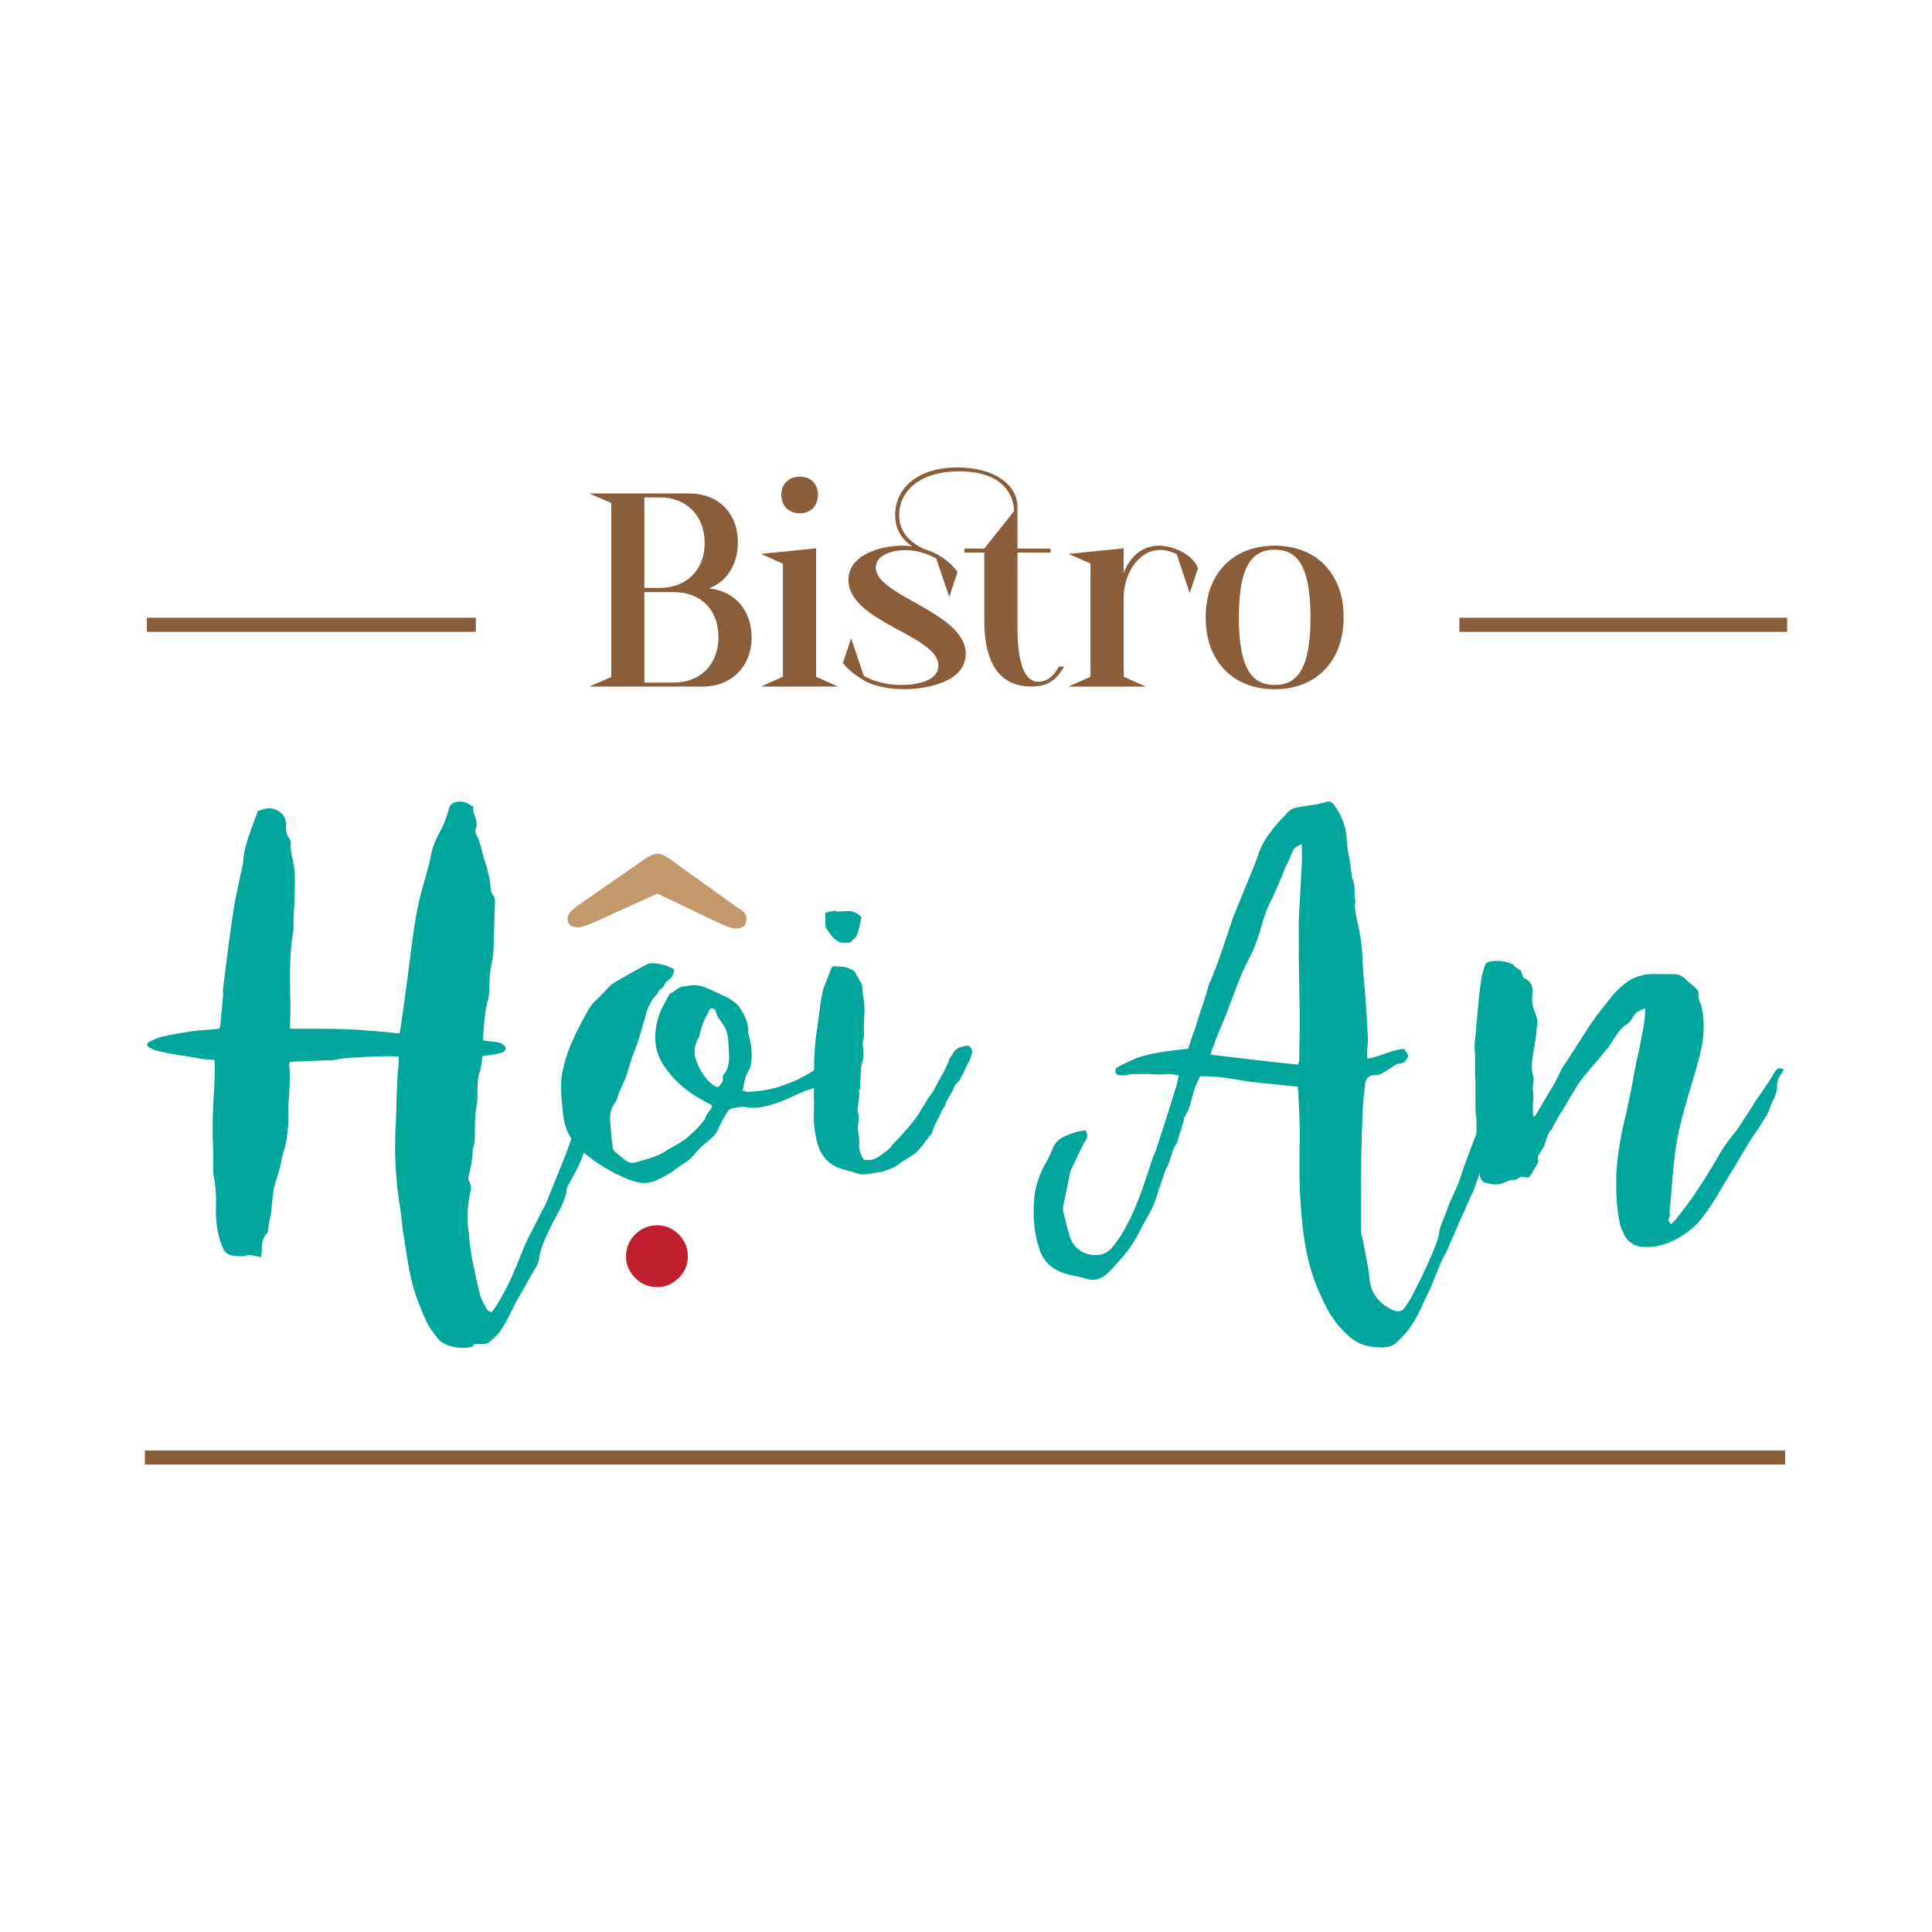 <?xml version="1.0" encoding="UTF-8"?>
<svg id="Layer_1" data-name="Layer 1" xmlns="http://www.w3.org/2000/svg" viewBox="0 0 700 700">
  <path d="m73.03,383.65c-2.93-.61-5.63-1.02-8.55-1.44-2.48-.41-4.95-.82-7.2-1.43-1.13-.2-2.25-.8-3.15-1.2-1.12-.79-1.11-1.57.02-2.15,1.58-.77,3.16-1.54,4.97-1.92,3.39-.76,7-1.32,10.38-1.88,3.16-.37,6.54-.54,9.92-.9.23-.58.46-1.17.46-1.76.25-3.52.73-7.24.98-10.96,0-.78-.21-1.57.02-2.35,1.19-9,2.16-18,3.58-26.8.49-4.31,1.64-8.41,2.35-12.51.46-2.15,1.16-4.49,1.4-6.84.26-5.09,2.55-9.97,4.16-14.85.46-.78.69-1.76.92-2.73,1.58-.58,3.39-1.35,5.41-.94,2.93.61,4.94,2.78,4.92,5.52-.02,1.96-.03,3.72,1.31,5.49.45.4.44,1.18.44,1.77-.24,2.54.64,5.1,1.07,7.84.43,2.16.42,4.51.4,6.86-.04,4.5-.3,9.2-.55,13.7,0,.98.21,1.96-.02,2.94-1.41,8.21-1.25,16.44-1.09,24.67.2,3.52-.06,7.24-.08,10.96,6.76.05,13.52-.09,20.05.15,6.31.24,12.84.88,19.59,1.52,0-.2.23-.39.23-.78,1.66-11.15,3.1-22.5,4.54-33.65.96-7.43,2.36-14.87,4.67-22.09.69-2.54,1.39-4.88,1.86-7.43.48-3.52,2.08-6.64,3.68-9.76,1.37-2.54,2.29-5.27,2.99-7.81.24-1.17.91-1.75,2.05-2.14,2.26-.77,4.28-.16,6.07,1.22.23,0,.67.4.67.4-.47,2.54,1.77,4.71,1.07,7.25-.69,1.56-.02,2.74.65,4.12,1.11,2.75,1.54,5.5,2.42,8.24.44,1.18.88,2.55,1.1,3.92.44,1.57.88,3.14.87,4.71.22,1.37.2,2.94,1.32,4.12.22.39.44,1.18.43,1.77-.27,6.07-.32,12.34-.59,18.4-.01,1.57-.48,3.13-.71,4.5-.7,3.32-.73,6.65-.75,9.98-.23,1.17-.24,2.35-.7,3.52-1.16,4.5-1.19,9-1.68,13.5,0,.2.22.2.22.59,1.58.21,3.15.41,4.95.62.68.2,1.35.21,1.8.6.67.4,1.34.99,1.34,1.77,0,.39-.68,1.17-1.36,1.36-1.35.38-2.93.76-4.51.95-.68.19-1.58.18-2.48.37-.46,1.76-.48,3.72-.94,5.28-1.61,4.1-.51,8.22-1.22,12.33-.94,4.49-.52,9-.78,13.51,0,.98-.69,1.95-.7,2.93-.02,3.13-.72,6.26-1.42,9.39-.23.59-.23,1.56.21,1.96.89,1.57.65,3.14.19,4.7-.94,4.89-1.2,9.59-.33,14.29.22.39,0,.59,0,.98.43,2.94.63,5.88,1.29,8.82.87,4.32,1.74,8.43,2.83,12.75.66,1.77,1.55,3.34,2.44,4.91.22.39.9.59,1.57.99.46-.58.91-1.17,1.37-1.75,4.1-6.24,6.86-12.87,9.61-19.71,1.84-5.08,4.8-9.95,7.09-14.83.68-1.17,1.37-2.34,1.83-3.51,2.3-5.66,4.59-11.32,6.89-16.99,2.3-6.25,4.38-12.3,6.45-18.55.69-2.15,1.61-4.1,2.3-6.06,1.15-3.52,2.53-6.83,3.68-10.35.23-.78.46-1.56.46-2.15.03-3.72,1.16-4.69,5.89-4.66-.23.78-.46,1.56-.69,2.15-.69,1.17-1.14,2.15-1.83,3.32-.46.78-.69,1.56.21,2.35.89.79.88,1.77.43,2.55-.69,2.15-1.83,4.29-2.75,6.24-.68,1.17-1.37,2.34-1.83,3.71-1.15,2.73-2.07,5.66-3.22,8.59-.23.78-.24,1.76-.25,2.74-.48,4.3-1.64,8.41-3.47,12.5-1.15,2.73-2.74,5.27-4.12,8-.23.39-.68.98-.69,1.56-.49,4.7-3.22,8.59-5.28,12.69-2.06,4.29-4.35,8.39-4.83,13.08-.23.78-.46,1.37-.69,1.95-2.73,4.68-5.25,9.36-7.99,14.04-1.6,3.32-3.2,6.63-5.26,9.75-.91,1.56-2.73,2.92-4.31,4.28-.68.58-2.03.57-3.16.56-.9,0-1.8-.4-2.48.57-.23.19-.23.39-.45.39-3.61,1.15-9.92-.07-12.15-2.83-2.01-2.37-3.79-4.92-4.9-7.67-1.77-4.12-3.54-8.45-4.64-12.96-1.31-5.1-1.95-10.39-2.81-15.69-.86-4.71-1.06-9.41-1.92-14.11-1.28-9.02-1.67-18.03-1.15-27.23.26-5.09.3-10.38.57-15.47.02-2.15.26-4.31.5-6.46,0-.98.01-1.76.02-2.74-2.25-.02-4.05-.23-6.08-.05-1.8-.01-3.61.17-5.19.16-4.06.36-7.88.14-11.72,1.09-1.13.19-2.26.18-3.16.17-4.28.16-8.34.33-12.39.5-.23,0-.68,0-.9.19-.23.39-.23.98-.24,1.37.63,5.69-.31,11.16-.35,16.64.2,3.14-.05,6.27-.52,9.4-.24,2.15-.93,4.3-1.62,6.45-.47,2.74-1.17,5.67-2.09,8.41-1.61,4.3-1.42,8.61-2.13,13.11-.46,1.56-.48,3.33-.94,4.89,0,.59-.01,1.37-.46,1.76-1.82,1.95-1.83,4.1-1.85,6.45,0,.78-.24,1.37-.24,2.15-1.8-.21-3.82-1.01-5.18-.63-1.58.58-2.71.18-4.06.17-2.48-.02-4.05-1.2-4.71-3.17-2.21-5.3-2.62-10.79-2.36-16.27.02-2.74-.19-5.48-.61-8.23-.66-2.94-.4-6.07-.38-9.21-.19-4.9-.37-9.99-.11-15.08.03-4.11.51-8.22.55-12.33.24-1.96.03-4.11.05-6.66-1.58-.21-3.15-.22-4.73-.43Z" fill="#00a69c"/>
  <path d="m242.18,355.09c-.48.41-.96.82-1.2,1.23-.48,1.03-.96,1.85-2.16,2.46-.49,1.44-1.68,2.26-2.4,3.29-.97,1.65-1.93,3.5-2.42,5.56-1.22,4.33-2.44,8.87-4.14,13.2-1.22,2.89-1.95,5.98-2.92,8.87-.98,2.89-2.66,5.56-3.39,8.45,0,.21-.24.62-.48,1.03-1.92,2.26-2.18,4.95-1.96,7.63.21,2.89.43,5.79.89,8.69,0,1.03.7,1.87,1.65,2.49.94.83,2.13,1.67,3.07,2.5,1.18.83,2.37,1.05,3.56.65,4.05-1.21,8.1-2.01,11.45-4.46,1.67-1.02,3.82-2.04,5.49-3.27,1.19-.61,1.91-1.43,2.87-2.25,1.92-1.64,3.59-3.28,5.04-5.34,0,0,.24-.2.24-.41.49-1.45,1.21-2.47,2.17-3.5.24-.41.24-.83.49-1.44-1.42-.63-2.84-1.47-4.27-2.31-4.02-2.3-7.57-5.02-10.4-8.35-1.18-1.46-2.36-2.91-3.3-4.37-3.05-5.19-3.25-10.57-1.78-15.93.74-3.3,2.66-6.18,4.11-9.06,0-.21.24-.41.24-.41,1.9-.6,2.87-2.46,5.01-2.65.95,0,1.9-.19,2.86-.39,3.33-.39,5.7,1.08,8.55,2.34,3.55,1.68,7.59,3.16,9.46,6.48,1.64,2.7,2.58,4.98,2.56,8.08.23,1.24.46,2.28.69,3.31.7,2.48.67,5.59.42,8.06-.25,2.07-1.93,3.71-2.18,5.57-.49,1.44-.49,2.69-.98,4.33.71,0,1.19.42,1.66.43,1.43.01,3.09-.18,4.76-.38,9.52-1.17,18.59-6.06,25.53-11.8.48-.41.96-1.03,1.2-1.44.48-.41.72-1.03,1.2-1.23.95-.2,1.91-.4,2.62.02,1.19.42,2.13.84,2.84,1.67-1.22,3.3-11.5,11.08-14.84,12.08-4.29,1.21-8.11,3.66-12.41,5.08-3.81,1.21-7.15,2.22-11.19,1.57-1.66-.43-3.33.18-5,.38-1.19.2-1.91,1.22-2.4,2.26-1.2,1.85-2.17,3.91-3.13,5.97-1.45,2.88-5.03,4.51-6.95,6.98-1.44,1.64-3.12,3.7-5.03,4.72-2.15,1.22-3.83,2.87-5.97,4.09-2.87,1.42-5.5,3.27-9.06,3.03-3.57-.23-7.12-2.12-10.2-3.59-6.16-3.15-13.02-7.95-16.31-13.56-1.64-2.91-2.33-6.42-2.54-9.73-.45-3.72-.66-7.44-.39-11.16.5-3.51,1.48-7.02,2.7-10.32,1.94-4.95,4.35-9.68,7-14.21.72-1.44,1.69-2.67,3.12-3.9,1.44-1.44,3.12-3.08,4.56-4.72,1.44-1.44,3.35-2.25,5.02-3.27,2.63-1.63,5.25-2.85,8.12-4.49.95-.61,2.15-.81,3.57-.59,2.38.22,4.52.86,6.65,2.12.23,1.66-.74,2.89-1.93,3.91Zm19.71,35.49c0-.41,0-.83.25-1.24,1.92-1.85,2.18-5.36,1.96-7.63-.21-3.1.05-7.24-1.83-10.14-1.18-1.66-2.59-3.33-3.05-5.4v-.21c-.47-.21-.71-.63-1.18-.63-.47,0-.95.2-1.19.82-.24.62-.49,1.44-.97,2.06-1.21,2.26-1.94,4.53-2.43,6.8,0,.41-.25.83-.49,1.24-1.45,2.68-1.71,5.16-.77,7.85.93,2.7,2.34,5.19,4.22,7.27,1.19,1.04,2.13,2.29,3.79,2.51.96-1.03,1.92-1.85,1.69-3.29Z" fill="#00a69c"/>
  <path d="m352.29,381.25c-.46,1.17-.69,2.15-.92,2.93-1.36,1.95-1.83,3.9-2.97,5.85-.23.59-.69,1.36-1.14,1.95-1.13.77-1.59,1.95-2.05,3.12-.45.58-.69,1.17-1.14,1.95-.69,1.17-1.37,2.14-1.6,3.32-.23.58-.91,1.36-1.14,1.95-1.37,2.93-2.97,5.66-3.9,8.78l-.45.19c-1.14,1.56-2.05,2.92-3.41,4.48-1.59,2.34-4.76,3.88-7.48,5.62-1.36,1.36-3.4,2.13-5.2,2.7-.22,0-.68.19-.9.38-2.03.38-4.06.56-5.64.94-1.35.19-2.71.18-3.6-.22-2.25-.8-4.72-1.21-6.75-2.01-3.37-1.2-5.16-3.37-6.71-5.93-1.33-2.75-1.76-5.5-2.19-8.44-.43-2.94-.18-5.68-.16-8.62-.2-3.13.05-6.46.08-9.79-.19-5.48.08-10.77.8-16.25.47-2.74.72-5.48,1.19-8.22.25-2.93.72-5.28,1.41-8.02.92-2.34,1.84-4.49,2.76-7.03.23-.78.91-.78,1.58-.77,1.8.21,3.6.03,4.95.82,1.12.4,1.8.8,2.24,1.58.44,1.18,1.11,1.77,1.78,3.15.22.39.67,1.18.66,1.77.21,1.76.2,3.53.64,5.29.42,3.53-.05,6.85-.08,10.18.21,1.37.2,2.55-.26,4.11-.23.78-.01,1.57-.02,2.35.21,1.96.42,3.53-.27,5.48-.69,2.35-.48,4.5-.73,7.24,0,.78-.02,1.96-.02,2.55-.22.19-.45.19-.45.39.43,2.35-.26,4.5-.5,6.46.22.39,0,.98-.01,1.17.67,1.38.43,2.55.42,3.53-.23,1.37-.47,2.54-.25,3.72.43,1.77.65,3.73.41,5.68.21,1.76.65,2.94,1.54,4.32.22.39.67.39,1.12.4.68,0,1.58.01,2.25-.18,1.81-.58,3.17-1.74,4.53-2.71.9-.78,2.04-1.55,2.5-2.53,3.63-3.69,7.04-7.39,9.78-11.48.91-1.95,2.28-3.31,3.19-5.46,1.59-1.75,2.5-3.51,3.65-5.85,1.6-2.73,2.97-5.07,4.12-8.19.23-.98,1.14-1.56,1.6-2.73,1.14-1.56,2.95-2.13,5.42-2.31.89.79,1.34,1.58,1.33,2.36Zm-50.54-51.1c.45-.19.68-.39.9,0,.9.2,2.25.02,3.38.03,2.48-.37,4.73.43,6.07,2.2-.47,2.35-.94,4.69-1.85,7.04-.68.58-1.36,1.17-2.04,1.94,0,0-.23,0-.45.19-1.58-.01-3.38.37-4.95-1.02-.89-.79-1.79-1.58-2.23-2.56-1.12-1.18-1.78-2.36-1.55-4.12.23-.98-.21-2.16.02-3.13.9-.19,1.58-.57,2.71-.57Z" fill="#00a69c"/>
  <path d="m419.29,389.32c-1.62-.21-3.43-.18-5.03-.17-2.04.06-4.13-.3-6.09.39-.64.3-1.37-.03-2.26.09-.7-.12-1.4-.24-1.74-1.04-.11-.83,0-1.7.86-2.03,2.34-1.16,4.69-2.33,6.84-3.26,5.67-1.82,11.47-2.6,17.3-3.17.45-.06.67-.09,1.34-.18.81-2.45,1.58-5.1,2.61-7.58.92-3.31,2.06-6.65,3.2-9.99.66-1.79,1.11-3.55,1.55-5.31,1.56-3.61,3.09-7.43,4.39-11.22,1.31-3.79,2.58-7.79,3.89-11.57.47-1.55.97-2.89,1.67-4.48,2.06-4.95,4.09-10.11,6.15-15.06.86-2.03,1.53-3.82,2.17-5.82,1.81-5.13,5.54-9.46,9.53-13.61.39-.48.78-.96,1.39-1.46.61-.51,1.45-1.05,2.34-1.17,2.65-.57,5.33-.93,7.79-1.26,1.31-.39,2.43-.54,3.52-.9.87-.33,1.59,0,2.38.74,2.77,3.67,4.45,7.69,4.82,12.11,0,3.4.87,6.47,1.33,9.81.17,1.25.34,2.51.48,3.55.06.42-.08,1.07.2,1.46,1.23,2.38.68,5.01.99,7.3.36,1.01.03,1.91-.08,2.77.28,2.09.56,4.17,1.04,6.02,1.07,4.53,1.66,8.92,1.81,13.36.03,3.61.51,7.16.77,10.74.51,5.46.8,10.94,1.09,16.43.28,2.09-.11,4.26-.27,6.41.08.63.2,1.46.09,2.33,4.91-.66,8.87-3.32,13.39-3.5.56.78,1.12,1.55,1.46,2.36-.44,1.76-1.42,2.95-3.68,3.04-.45.06-.86.33-1.28.6-1.67,1.08-3.13,2.12-4.82,2.99-.42.27-1.09.36-1.53.42-2.74-.06-3.96.96-4.32,3.34-.55,4.33-.88,8.62-.98,12.88-.32,7.7-.42,15.36-.55,22.82.09,5.73-.03,11.48.06,17.21-.03,1.49.65,3.1.85,4.56.84,4.56,1.91,9.09,2.31,13.71.65,4.8,3.36,8.05,7.78,10.43,2.68,1.34,4.19.71,5.3-1.14.92-1.61,1.9-2.8,2.59-4.39,3.42-6.62,6.62-13.22,9.1-20.14-.06-.42.33-.89.28-1.31.24-3.22,2.11-6.24,3.05-9.34,1.14-3.34,3.34-7.25,4.48-10.59.66-1.79,1.11-3.55,1.78-5.34,2.3-6.47,16.09-42.33,16.76-42.42,2.84-4.21,5.24-3.25,5.72-1.41-.34.89-13.56,37.53-15.43,42.24-1.19,2.92-1.95,5.79-2.94,8.47-.33.9-.67,1.79-1,2.69-1.09,2.06-1.92,4.3-2.98,6.56-1.59,3.4-3.14,7.01-4.7,10.62-.86,2.03-1.7,4.27-2.81,6.12-2.17,4.12-3.59,8.77-5.53,12.86-1.98,3.88-3.48,7.91-5.73,11.4-1.48,2.53-3.65,4.95-6.08,7.19-1.62,1.49-4.07,1.82-6.14,1.68-4.33-.06-8.13-1.25-11.26-4.23-4.64-4.05-7.58-8.97-9.91-14.4-4.76-9.99-6.43-20.6-7.2-31.34-.77-9.03-.62-17.98-.46-26.93-.04-5.31-.27-10.38-.53-15.66-.09-.63-.14-1.04-.26-1.88-6.01-.68-11.98-1.15-17.76-1.87-5.81-.92-11.42-2.08-17.54-1.89-.72,1.37-1.45,2.75-1.92,4.3-.8,2.45-1.39,4.86-2.16,7.52-.36.68-.72,1.37-1.09,2.06-.16.45-.36.69-.56.93-.5,3.04-1.72,5.76-2.47,8.62-.2.24-.14.66-.33.89-1.92,2.6-1.95,5.79-3.59,8.77-.19.24-.16.45-.36.69-1.14,3.34-2.31,6.47-3.25,9.57-1.39,4.86-4.26,8.86-6.4,13.19-1.98,3.88-4.26,7.16-7.24,10.32-1.37,1.67-2.96,3.37-4.57,4.87-2.03,1.76-4.66,2.54-7.29,1.61-2.37-.74-4.69-1.07-6.82-1.63-4.94-1.25-8.52-4.17-10.04-8.64-2.21-6.29-2.64-12.82-1.96-19.5.38-3.88,1.72-7.46,3.5-11.1,1.31-2.09,2.37-4.36,3.2-6.6.89-1.82,2.09-3.04,3.79-3.91,2.57-1.2,5.16-2.18,8.1-2.36q1.2,2.18-.36,4.09c-.36.69-.72,1.37-1.09,2.06-1.05,2.27-2.14,4.33-3,6.35-.36.69-.72,1.37-1.08,2.06-.78,4.35-1.8,8.53-2.61,12.68-.11.86-.19,1.94.17,2.95.62,2.89,1.46,5.76,2.3,8.62,1.55,4.68,6.43,7.21,11.51,6.1,1.09-.36,2.15-.93,2.96-1.67,1.59-1.7,2.93-3.58,4.23-5.67,5.21-8.56,8.04-17.87,11.1-27.21.67-1.79,1.56-3.61,2-5.37,2.08-6.44,4.2-12.68,6.06-19.09.66-1.79,1.08-3.76,1.5-5.73-2.63-.92-5.28-.35-7.79-.44Zm49.09-80.97c-.87,1.99-1.71,4.19-2.8,6.21-1.34,3.51-2.91,7.05-4.48,10.6-2.01,3.6-3.3,7.52-4.37,11.41-.62,2.17-1.43,4.56-2.27,6.76-1.4,3.1-3.22,6.47-4.62,9.57-2.04,5.06-3.86,10.1-5.71,14.93-1.54,3.75-3.11,7.29-4.42,11-.53,1.11-.84,2.19-1.15,3.28,10.63,1.28,21.26,2.56,31.87,3.63-.06-.41.11-.85.31-1.08-.05-3.74.15-7.31.13-10.84.12-9.18-.2-18.3-.3-27.44.09-4.38-.07-8.94.02-13.33.32-6.08.66-11.96.97-18.04.28-2.95.09-6.05.12-9.18-2.15.92-2.76,1.41-3.29,2.53Z" fill="#00a69c"/>
  <path d="m608.52,408.63c-2.02,8.86-2.52,17.91-3.24,26.78-.23,1.7-.46,3.21-.26,4.91,0,.38-.22.94-.44,1.32,0,.76,0,.94.86,1.89.22-.19.44-.38.66-.56.44-.37.66-.75,1.1-1.12,2.63-3.57,5.48-6.94,7.68-10.51,3.3-4.88,6.16-9.77,9.02-14.66,1.32-2.07,2.86-4.13,4.39-6.01,1.75-2.06,3.07-4.51,4.61-6.76,1.32-1.88,2.42-3.95,3.74-5.82.88-1.31,1.75-2.44,2.63-3.75.66-1.13,1.54-2.25,2.2-3.38.66-1.13,1.32-2.25,1.98-3.19.66-.75,1.53-.93,2.83-.36-.44.75-.66,1.5-1.32,2.26-.88,1.13-.89,2.45-1.11,3.77,0,.38,0,.57,0,.94-.23,1.51-.67,3.02-1.56,4.52-1.1,2.26-1.55,4.71-3.09,6.59-1.1,1.88-2.2,3.76-3.52,5.45-3.51,5.07-6.16,10.34-9.46,15.41-3.52,5.83-6.6,11.84-11.42,17.09-4.81,4.87-13.1,9.53-20.91,8.15-2.6-.59-4.32-2.11-5.4-4.19-.64-1.52-1.5-3.03-1.7-4.73-.84-4.16-1.24-8.5-1.21-12.66.01-1.7.02-3.4.04-4.91.49-7.17,1.62-13.95,3.41-20.93.67-2.82,1.13-5.65,1.8-8.48.68-3.58,1.36-7.35,2.04-10.93.67-2.83,1.34-5.65,1.8-8.48.68-3.39,1.35-6.6,1.38-9.99,0-.19,0-.57,0-.94-1.09.37-1.96.74-2.83,1.3-.44.19-.66.56-.88.94-.66.56-.88,1.31-1.32,1.88-.44.56-.65.94-1.09,1.31-3.27,1.67-5.04,5.62-7.01,8.44-2.63,3.38-5.7,6.75-8.55,10.13-2.63,3.19-4.61,6.76-6.59,10.14-1.76,3.2-4.18,6.39-5.5,9.58,0,0,0,.19-.22.19-1.32,1.31-1.55,3.01-2.21,4.7-.23,1.13-.88,2.26-1.54,3.2-.66,1.13-1.54,2.06-.9,3.39,0,.38-.22.75-.44,1.13-.66,1.32-1.54,2.63-2.42,4.14-.44.75-.87.94-1.96.74-1.08-.39-1.74-.2-2.61.36-.22.19-.66.56-.87.56-1.74-.2-3.05.55-4.35,1.1-2.4.93-4.35.54-6.51-.05-1.08-.2-1.51-.95-1.94-1.9-.21-.76-.2-1.51-.42-2.27-.2-1.89-.41-3.59-.39-5.48,0-.57,0-1.32-.2-1.89,0-.57.23-1.13.01-1.7-.41-3.21-.39-6.42-.36-9.63,0-.57,0-1.13-.21-1.7-.2-2.08-.18-4.34-.16-6.61,0-1.51.02-3.02.03-4.53-.19-3.21-.17-6.23-.15-9.44,0-1.13.01-2.08-.19-3.21,0-.38,0-.75,0-1.32.47-5.09.95-10.37,1.42-15.66.24-3.02.7-6.22,1.16-9.24.23-1.32.67-2.64,1.11-3.96.23-.94,1.1-1.5,2.19-1.68,2.83-.36,5.21-.15,7.81,1,.22,0,.43.19.43.38.64.95,1.73,1.33,2.59,1.91.21.76.64,1.7.85,2.46.22.19.22.38.43.38,1.95.77,2.81,2.1,3.01,3.99-.02,2.27-.47,4.71.38,6.99.64,1.89,1.71,3.79,1.26,5.86-.24,2.64-.47,5.09-.93,7.54-.46,3.02-1.13,5.84-.93,8.86,0,1.13.63,2.27.63,3.4-.01,1.32-.46,2.64-.25,3.96.21,1.7.19,3.4-.04,5.1-.01,1.51-.02,2.83.18,4.34.87,0,.87-.56,1.09-.94,1.76-2.82,3.3-5.64,5.06-8.45.44-.94,1.1-1.69,1.54-2.63.44-.75.88-1.69,1.33-2.63.66-1.32,1.32-2.82,2.2-4.14.66-.75,1.1-1.5,1.54-2.25,2.42-3.76,4.84-7.51,7.25-11.27,1.32-1.88,2.64-3.95,4.17-5.82,1.53-1.88,3.07-3.94,4.61-5.82,1.53-1.69,3.06-3.19,4.81-4.49,3.27-2.43,7.19-3.34,11.31-3.13,1.74.01,3.47.03,5.21.04,1.74-.18,3.25.4,4.55,1.36,1.29,1.33,2.81,2.47,4.1,3.62.65.76,1.29,1.52,1.07,2.27-.22,1.13.2,2.08.63,3.21,1.49,3.79,1.45,10.2.76,14.35-.23,1.7-.68,3.58-1.13,5.28-2.23,8.48-5.12,16.95-7.14,25.62Z" fill="#00a69c"/>
  <path d="m259.72,334.04l-21.53-10.29-21.88,9.96c-3.39,1.53-5.66,2.29-6.83,2.29-2.6-.02-3.88-1.13-3.87-3.34,0-1.29,1.38-2.91,4.13-4.83l24.66-17.14c1.56-.89,2.86-1.34,3.9-1.33,1.17,0,2.4.47,3.69,1.39l24.4,17.51c.9.66,1.94,1.38,3.1,2.17.64.65.96,1.44.95,2.34v.39c-.02,2.21-1.32,3.3-3.92,3.28-1.17,0-3.43-.81-6.8-2.39Z" fill="#c3996b"/>
  <path d="m238.04,466.34c-3.12-.02-5.77-1.15-7.96-3.37-2.19-2.22-3.27-4.83-3.25-7.81.02-3.11,1.14-5.77,3.37-7.96,2.22-2.19,4.89-3.27,8.01-3.25,2.98.02,5.57,1.14,7.76,3.37,2.19,2.22,3.27,4.89,3.25,8-.02,2.98-1.14,5.57-3.37,7.76-2.22,2.19-4.82,3.28-7.81,3.25Z" fill="#be1e2d"/>
  <g>
    <path d="m254.63,248.76h-41.14l7.98-3.46v-63.06l-7.98-3.46h36.15c10.57,0,17.69,7.02,17.69,17.69,0,8.17-4.04,14.23-10.38,16.73,9.23.96,15.38,7.79,15.38,17.88s-7.12,17.69-17.69,17.69Zm-15.57-35.76c9.52,0,16.25-6.34,16.25-16.25s-6.54-16.53-16.25-16.53h-5.58v32.78h5.58Zm-5.58,34.32h10.58c9.71,0,16.25-6.54,16.25-16.54s-6.54-16.25-16.25-16.25h-10.58v32.78Z" fill="#8a5d3b"/>
    <path d="m275.69,200.69l20-2.02v46.53l7.98,3.56h-27.98l7.98-3.56v-40.95l-7.98-3.56Zm7.4-21.44c0-3.85,2.69-6.54,6.73-6.54s6.54,2.69,6.54,6.54c0,4.04-2.69,6.73-6.54,6.73-4.04,0-6.73-2.69-6.73-6.73Z" fill="#8a5d3b"/>
    <path d="m308.37,231.26l4.62,13.65c4.23,2.31,9.04,3.27,13.75,3.27,4.23,0,13.27-1.06,13.27-7.02,0-11.06-32.59-15.67-32.59-31.05,0-9.32,12.02-12.4,19.42-12.4,1.25,0,2.5.1,3.65.29-3.65-2.59-6.16-6.06-6.16-11.44,0-9.81,8.36-17.21,22.59-17.21,12.79,0,21.73,5.96,21.73,14.32v15.09h12.01v1.44h-12.01v24.8c0,5.19-.39,22.01,7.59,22.01,3.36,0,5.96-2.59,7.4-5.48h1.92c-2.98,5-5.86,7.21-11.92,7.21-13.75,0-17.01-12.21-17.01-23.75v-24.8h-7.21v-1.44h7.21l10.77-13.56c0-5.19-3.46-14.42-19.8-14.42-14.9,0-21.82,7.59-21.82,15.86,0,6.15,3.94,9.81,8.84,12.21,4.9,1.44,9.23,4.23,12.31,8.36l-2.98,9.04-4.71-13.84c-3.46-2.02-7.4-3.08-11.44-3.08-3.75,0-10.48,1.44-10.48,6.34,0,10.38,32.59,16.15,32.59,31.24,0,10.29-14.32,12.79-22.11,12.79-4.9,0-9.9-.67-14.32-2.88v.1l-.29-.29c-3.08-1.92-5.48-3.46-7.79-6.44l2.98-8.94Z" fill="#8a5d3b"/>
    <path d="m387.12,248.76l7.98-3.56v-41.05l-7.98-3.46,20-2.02v8.94c2.21-5.77,6.54-9.9,12.88-9.9,5,0,12.21,3.17,14.04,8.17l-2.98,9.04-4.71-14.13c-1.82-.86-3.84-1.54-5.86-1.54-8.65,0-13.36,9.61-13.36,17.11v28.84l7.98,3.56h-27.97Z" fill="#8a5d3b"/>
    <path d="m436.84,223.67c0-15.96,10-25.96,24.99-25.96s24.99,10,24.99,25.96-10,26.05-24.99,26.05-24.99-10-24.99-26.05Zm12.02,0c0,19.32,5.19,24.51,12.98,24.51s12.98-5.19,12.98-24.51-5.19-24.51-12.98-24.51-12.98,5.19-12.98,24.51Z" fill="#8a5d3b"/>
  </g>
  <rect x="53.23" y="223.82" width="119.18" height="5.11" fill="#8a5d3b"/>
  <rect x="528.76" y="223.82" width="118.76" height="5.11" fill="#8a5d3b"/>
  <rect x="52.48" y="525.53" width="594.3" height="5.11" fill="#8a5d3b"/>
</svg>